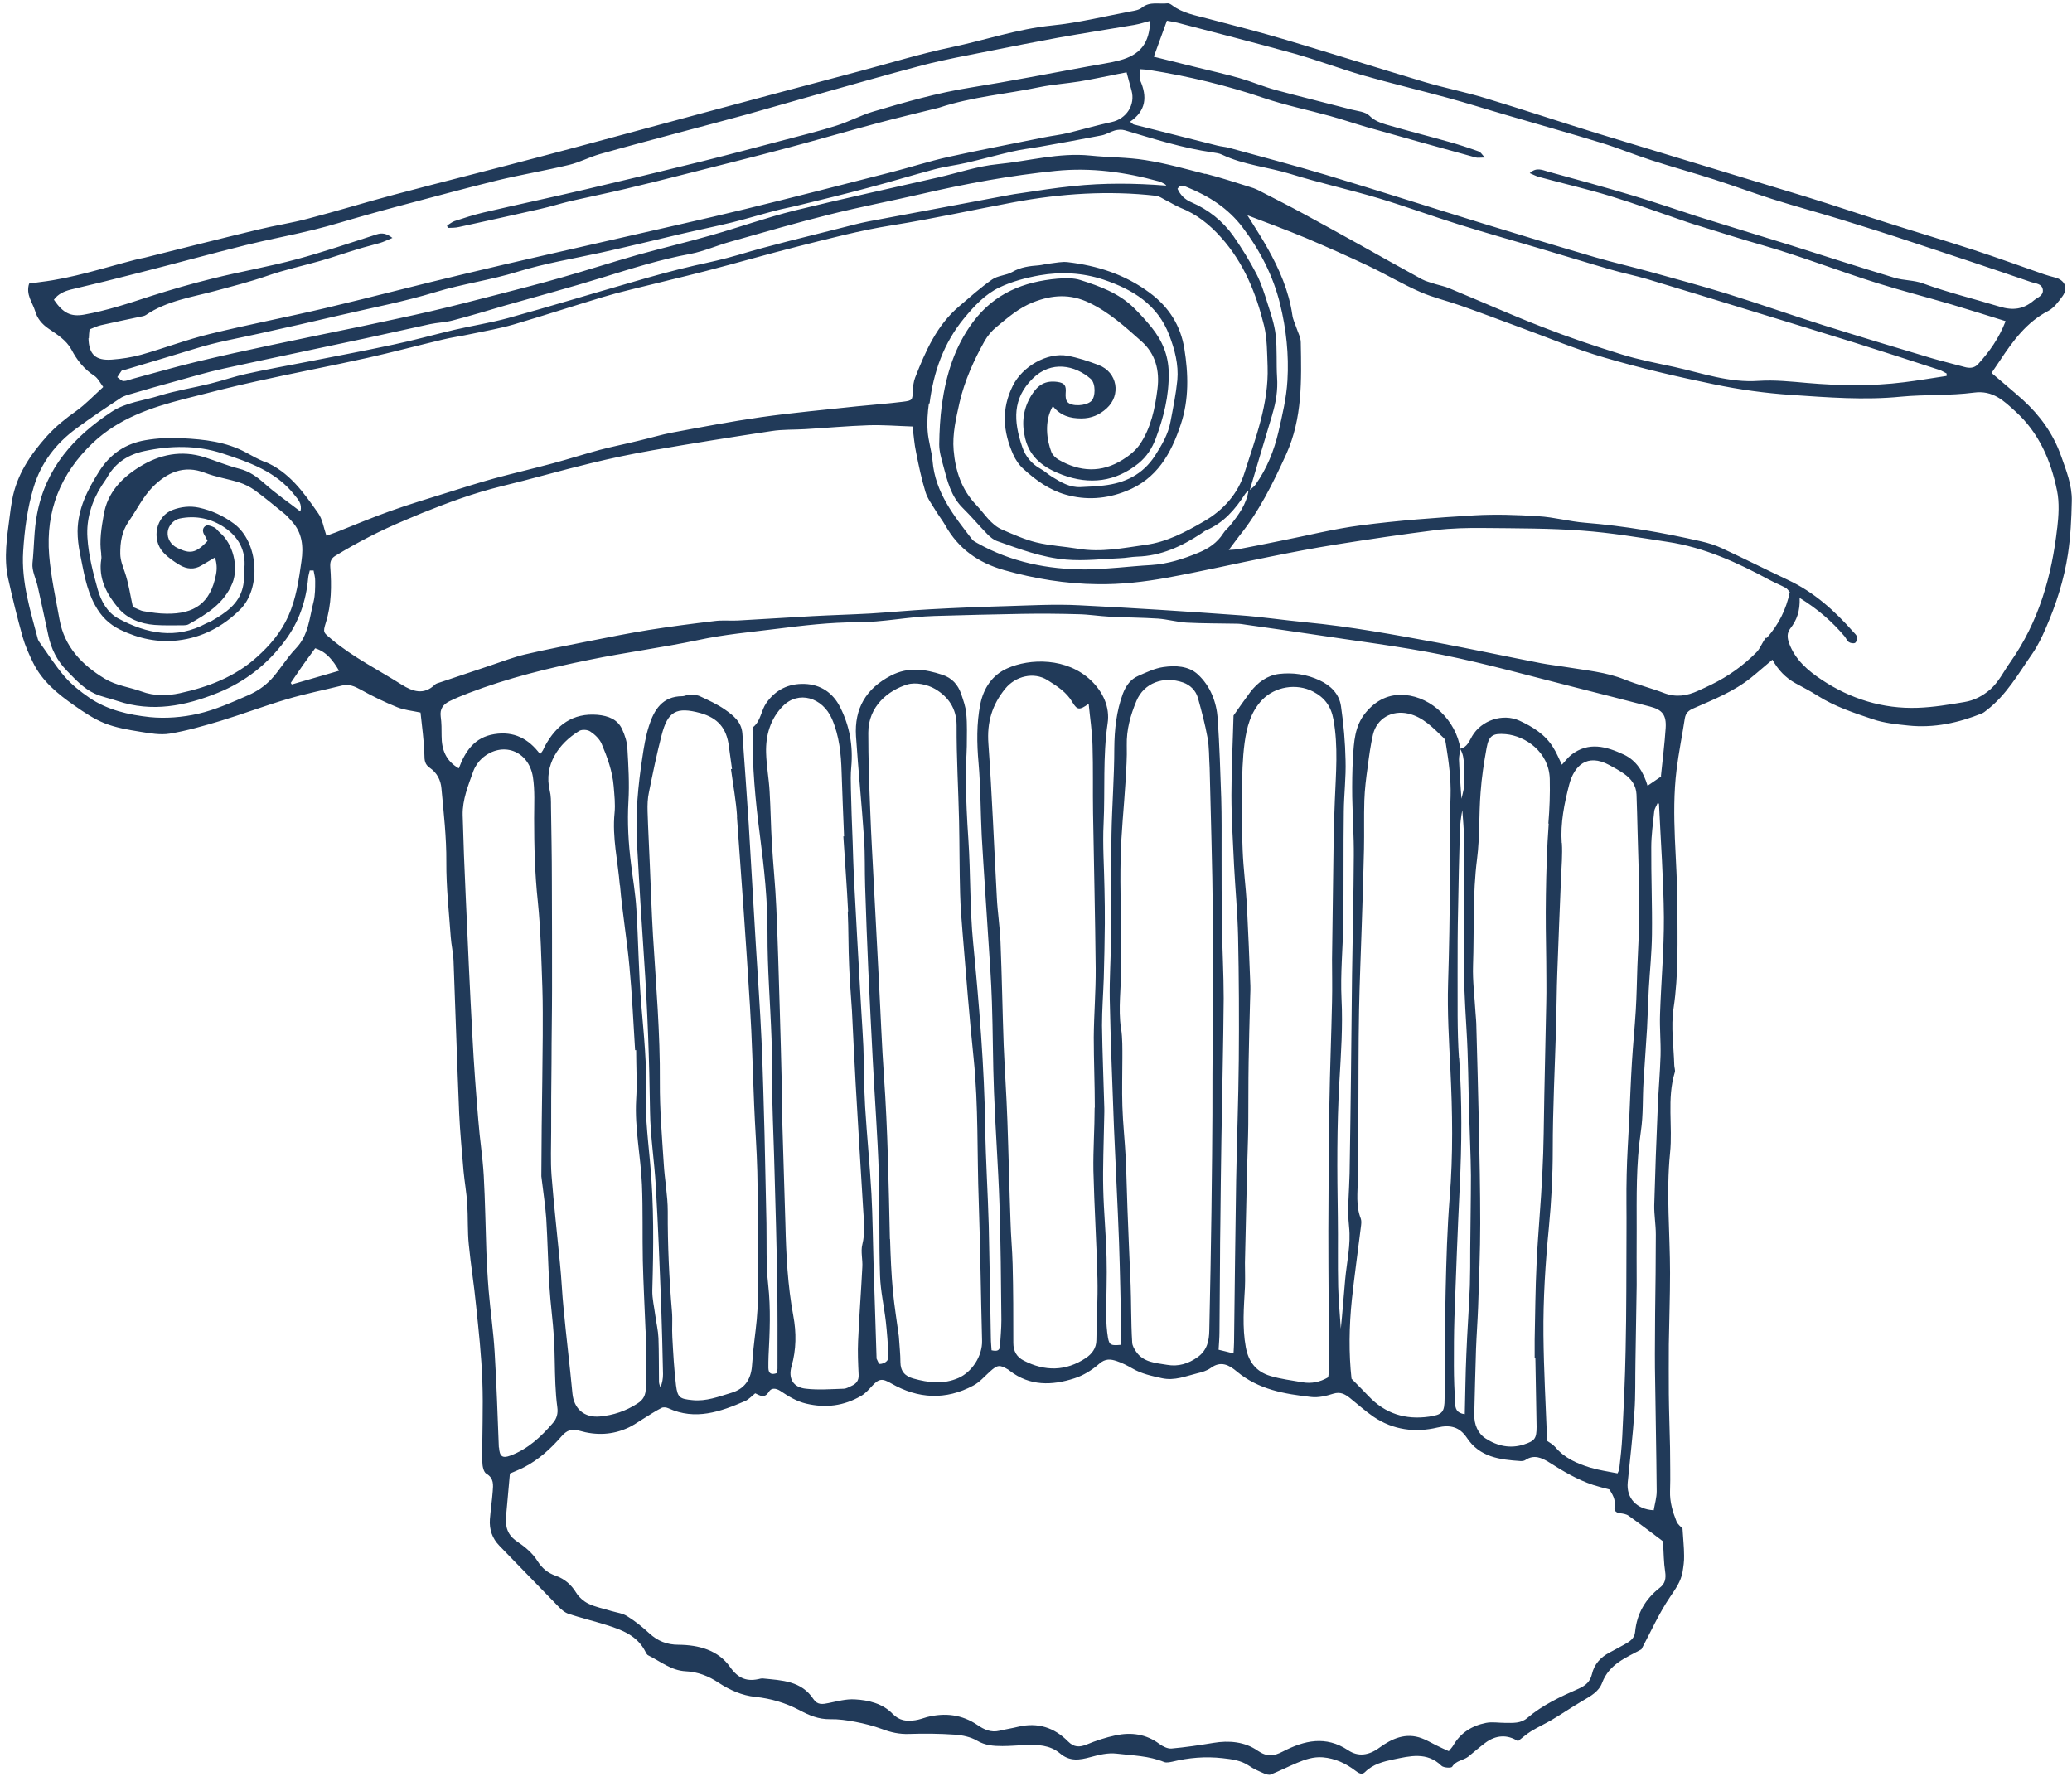 <svg width="118" height="102" viewBox="0 0 118 102" fill="none" xmlns="http://www.w3.org/2000/svg">
<path d="M117.379 25.97C116.929 24.7 116.179 23.66 115.199 22.77C114.619 22.25 114.019 21.76 113.419 21.24C113.589 20.98 113.749 20.76 113.899 20.53C114.639 19.41 115.419 18.34 116.659 17.7C116.979 17.53 117.229 17.18 117.459 16.87C117.799 16.4 117.589 15.94 117.019 15.8C116.819 15.75 116.619 15.69 116.429 15.63C115.079 15.16 113.739 14.67 112.389 14.23C110.769 13.7 109.139 13.22 107.509 12.7C105.949 12.21 104.399 11.68 102.839 11.2C98.879 9.99 94.909 8.8 90.949 7.59C88.839 6.94 86.749 6.24 84.629 5.6C83.489 5.25 82.309 5.02 81.159 4.68C78.519 3.89 75.889 3.06 73.239 2.27C71.759 1.83 70.269 1.45 68.779 1.06C68.069 0.87 67.339 0.75 66.739 0.29C66.669 0.24 66.569 0.18 66.489 0.19C66.009 0.25 65.489 0.07 65.039 0.43C64.869 0.57 64.619 0.61 64.389 0.65C62.899 0.93 61.419 1.3 59.909 1.45C57.939 1.65 56.089 2.29 54.179 2.69C52.419 3.06 50.699 3.59 48.969 4.05C45.919 4.86 42.869 5.67 39.829 6.49C36.919 7.27 34.009 8.07 31.089 8.84C28.199 9.61 25.289 10.33 22.399 11.1C20.779 11.53 19.169 12.03 17.549 12.45C16.619 12.7 15.659 12.84 14.719 13.07C12.549 13.59 10.389 14.14 8.219 14.68C8.039 14.72 7.859 14.75 7.679 14.8C5.899 15.26 4.149 15.84 2.309 16.06C2.089 16.09 1.869 16.12 1.659 16.15C1.459 16.78 1.849 17.22 1.999 17.71C2.119 18.14 2.389 18.46 2.769 18.72C3.249 19.05 3.769 19.36 4.069 19.91C4.379 20.5 4.779 21.02 5.369 21.4C5.579 21.54 5.709 21.81 5.879 22.04C5.339 22.53 4.879 23.02 4.349 23.4C3.739 23.83 3.179 24.28 2.679 24.83C1.729 25.89 0.949 27.04 0.689 28.48C0.629 28.8 0.589 29.11 0.549 29.43C0.399 30.59 0.209 31.76 0.459 32.93C0.709 34.05 0.979 35.17 1.289 36.27C1.429 36.77 1.649 37.26 1.879 37.73C2.399 38.8 3.299 39.53 4.249 40.19C4.789 40.57 5.359 40.95 5.959 41.19C6.589 41.44 7.289 41.56 7.969 41.67C8.529 41.76 9.129 41.87 9.669 41.78C10.639 41.62 11.599 41.34 12.539 41.06C13.819 40.67 15.059 40.2 16.339 39.82C17.379 39.51 18.439 39.3 19.489 39.04C19.869 38.95 20.189 39.08 20.529 39.27C21.209 39.65 21.909 39.99 22.629 40.28C23.029 40.44 23.479 40.48 23.949 40.58C24.029 41.38 24.149 42.17 24.169 42.97C24.169 43.31 24.199 43.54 24.479 43.73C24.889 44.01 25.099 44.43 25.139 44.89C25.269 46.29 25.429 47.69 25.419 49.09C25.409 50.52 25.569 51.93 25.669 53.35C25.699 53.8 25.809 54.26 25.829 54.71C25.939 57.6 26.029 60.5 26.149 63.39C26.199 64.49 26.309 65.6 26.399 66.7C26.459 67.32 26.569 67.93 26.609 68.55C26.659 69.33 26.619 70.12 26.699 70.89C26.809 72.03 26.999 73.17 27.109 74.32C27.259 75.76 27.419 77.2 27.469 78.65C27.529 80.18 27.449 81.72 27.469 83.26C27.469 83.49 27.539 83.84 27.699 83.93C28.139 84.19 28.089 84.57 28.059 84.95C28.019 85.48 27.939 86 27.899 86.53C27.859 87.1 28.029 87.61 28.439 88.03C29.559 89.18 30.679 90.34 31.799 91.49C31.969 91.67 32.179 91.85 32.409 91.92C33.109 92.15 33.819 92.32 34.519 92.54C35.419 92.82 36.299 93.15 36.759 94.07C36.799 94.15 36.849 94.25 36.929 94.28C37.619 94.62 38.229 95.14 39.049 95.18C39.729 95.21 40.349 95.45 40.919 95.83C41.559 96.25 42.249 96.56 43.019 96.64C43.899 96.73 44.739 96.98 45.519 97.39C46.079 97.69 46.619 97.92 47.269 97.91C47.749 97.9 48.239 97.97 48.709 98.06C49.229 98.16 49.739 98.29 50.229 98.47C50.729 98.66 51.219 98.77 51.769 98.75C52.639 98.72 53.519 98.73 54.389 98.79C54.809 98.82 55.279 98.92 55.639 99.13C56.109 99.41 56.589 99.44 57.089 99.44C57.519 99.44 57.959 99.4 58.389 99.38C59.089 99.35 59.799 99.38 60.359 99.85C60.919 100.33 61.479 100.24 62.099 100.07C62.579 99.94 63.099 99.81 63.589 99.87C64.499 99.98 65.429 99.99 66.299 100.35C66.429 100.4 66.609 100.36 66.759 100.33C67.709 100.1 68.649 100.02 69.629 100.13C70.159 100.19 70.669 100.25 71.129 100.56C71.389 100.74 71.689 100.87 71.989 101C72.109 101.05 72.269 101.1 72.369 101.06C72.869 100.86 73.359 100.61 73.859 100.4C74.329 100.2 74.799 100.04 75.329 100.08C76.039 100.14 76.649 100.43 77.199 100.85C77.389 101 77.569 101.09 77.739 100.92C78.189 100.47 78.789 100.32 79.359 100.2C80.289 100.01 81.259 99.75 82.089 100.56C82.209 100.68 82.649 100.7 82.699 100.62C82.919 100.26 83.329 100.26 83.609 100.05C83.929 99.79 84.239 99.52 84.569 99.27C85.189 98.8 85.839 98.77 86.449 99.16C86.699 98.97 86.929 98.76 87.189 98.6C87.579 98.36 87.999 98.17 88.389 97.94C88.979 97.59 89.549 97.2 90.149 96.85C90.599 96.59 91.059 96.33 91.239 95.84C91.649 94.75 92.629 94.4 93.479 93.93C94.019 92.92 94.479 91.88 95.109 90.95C95.419 90.49 95.719 90.08 95.819 89.54C95.869 89.23 95.919 88.91 95.909 88.6C95.909 88.1 95.849 87.6 95.819 87.05C95.729 86.95 95.549 86.82 95.479 86.65C95.259 86.1 95.089 85.54 95.109 84.92C95.139 84.09 95.109 83.26 95.109 82.43C95.089 81.42 95.049 80.41 95.039 79.4C95.029 78.46 95.039 77.52 95.039 76.57C95.059 75.21 95.109 73.85 95.109 72.5C95.109 70.22 94.879 67.95 95.109 65.67C95.269 64.14 94.919 62.58 95.379 61.07C95.419 60.95 95.349 60.8 95.349 60.66C95.319 59.58 95.149 58.48 95.309 57.42C95.599 55.49 95.529 53.56 95.529 51.64C95.529 49.04 95.159 46.45 95.479 43.85C95.599 42.87 95.799 41.9 95.949 40.92C95.999 40.61 96.159 40.46 96.449 40.34C97.589 39.84 98.749 39.38 99.729 38.59C100.139 38.26 100.529 37.91 100.939 37.57C101.269 38.16 101.689 38.6 102.249 38.91C102.669 39.14 103.109 39.36 103.509 39.62C104.489 40.24 105.579 40.6 106.659 40.96C107.299 41.18 108.009 41.25 108.689 41.32C110.139 41.47 111.529 41.17 112.869 40.63C112.969 40.59 113.059 40.51 113.149 40.44C114.269 39.58 114.949 38.36 115.739 37.23C116.049 36.78 116.289 36.28 116.509 35.77C117.099 34.42 117.549 33.01 117.769 31.55C117.919 30.55 117.969 29.54 117.989 28.53C118.009 27.63 117.669 26.79 117.369 25.94L117.379 25.97ZM66.459 1.18C66.679 1.22 66.859 1.25 67.039 1.29C69.259 1.87 71.489 2.44 73.699 3.05C75.009 3.42 76.279 3.9 77.579 4.28C79.189 4.74 80.829 5.13 82.439 5.57C83.549 5.87 84.639 6.22 85.749 6.54C87.579 7.08 89.419 7.59 91.239 8.15C92.179 8.44 93.099 8.82 94.029 9.12C95.229 9.51 96.449 9.84 97.649 10.23C98.739 10.58 99.819 10.98 100.909 11.33C102.199 11.74 103.509 12.09 104.809 12.49C106.199 12.92 107.579 13.35 108.949 13.81C111.199 14.55 113.449 15.3 115.689 16.07C115.929 16.15 116.289 16.15 116.339 16.5C116.379 16.84 116.049 16.93 115.839 17.1C115.249 17.61 114.649 17.7 113.869 17.46C112.419 17.02 110.939 16.66 109.509 16.14C108.999 15.95 108.419 15.98 107.889 15.82C105.929 15.23 103.979 14.6 102.019 13.98C100.719 13.58 99.419 13.18 98.129 12.78C97.649 12.63 97.159 12.48 96.679 12.33C95.449 11.93 94.229 11.51 92.999 11.14C91.389 10.66 89.769 10.21 88.149 9.77C87.849 9.69 87.499 9.5 87.119 9.86C87.339 9.95 87.489 10.04 87.659 10.08C89.009 10.45 90.379 10.76 91.719 11.17C93.189 11.62 94.629 12.15 96.089 12.65C96.349 12.74 96.609 12.82 96.879 12.9C98.039 13.26 99.199 13.63 100.359 13.96C102.589 14.6 104.749 15.45 106.959 16.14C108.339 16.57 109.749 16.93 111.139 17.34C112.149 17.64 113.159 17.96 114.219 18.29C113.849 19.25 113.299 20.03 112.649 20.74C112.439 20.97 112.159 20.98 111.879 20.9C111.259 20.73 110.629 20.58 110.009 20.4C107.959 19.79 105.909 19.17 103.869 18.53C102.029 17.95 100.199 17.3 98.359 16.73C96.909 16.28 95.439 15.89 93.969 15.48C92.929 15.19 91.869 14.95 90.839 14.65C88.719 14.03 86.609 13.39 84.489 12.74C81.499 11.82 78.519 10.86 75.519 9.96C73.689 9.41 71.839 8.93 69.999 8.42C69.779 8.36 69.549 8.35 69.319 8.29C67.739 7.89 66.159 7.49 64.569 7.09C64.509 7.07 64.459 7.01 64.359 6.93C65.269 6.31 65.349 5.51 64.929 4.57C64.859 4.41 64.929 4.18 64.929 3.94C65.149 3.96 65.309 3.96 65.469 3.99C67.679 4.34 69.849 4.86 71.969 5.58C73.209 6 74.499 6.26 75.759 6.61C76.449 6.8 77.119 7.03 77.809 7.23C79.889 7.82 81.969 8.4 84.049 8.97C84.169 9 84.299 8.97 84.559 8.97C84.399 8.8 84.329 8.67 84.229 8.63C83.669 8.43 83.099 8.24 82.519 8.08C81.319 7.74 80.119 7.44 78.929 7.09C78.599 6.99 78.269 6.87 77.989 6.59C77.759 6.36 77.319 6.33 76.969 6.24C75.519 5.86 74.069 5.51 72.629 5.12C71.939 4.93 71.289 4.65 70.599 4.45C69.779 4.22 68.949 4.03 68.129 3.83C67.349 3.64 66.569 3.44 65.709 3.23C65.969 2.51 66.209 1.85 66.459 1.17V1.18ZM5.759 31.56C5.769 31.65 5.789 31.75 5.769 31.84C5.589 32.94 6.079 33.84 6.729 34.62C7.239 35.23 7.999 35.53 8.809 35.59C9.359 35.63 9.909 35.61 10.459 35.61C10.549 35.61 10.649 35.6 10.729 35.56C11.759 34.98 12.759 34.38 13.239 33.2C13.599 32.29 13.279 30.96 12.509 30.32C12.399 30.23 12.329 30.1 12.209 30.04C12.059 29.97 11.839 29.88 11.729 29.94C11.529 30.04 11.509 30.27 11.649 30.48C11.709 30.57 11.759 30.68 11.819 30.81C11.159 31.5 10.839 31.57 10.089 31.2C9.739 31.03 9.519 30.68 9.549 30.31C9.569 29.98 9.859 29.61 10.229 29.53C11.149 29.34 12.039 29.53 12.799 30.05C13.579 30.58 14.009 31.35 13.919 32.35C13.889 32.71 13.919 33.09 13.829 33.44C13.609 34.4 12.849 34.9 12.059 35.36C11.959 35.42 11.849 35.45 11.749 35.5C10.029 36.43 8.359 36.09 6.749 35.23C6.109 34.89 5.759 34.24 5.569 33.58C5.299 32.61 5.039 31.61 4.979 30.61C4.909 29.57 5.219 28.56 5.789 27.66C5.899 27.49 6.029 27.32 6.129 27.14C6.599 26.33 7.329 25.88 8.219 25.69C9.709 25.37 11.219 25.35 12.659 25.82C14.179 26.32 15.729 26.85 16.779 28.2C16.979 28.45 17.219 28.69 17.109 29.13C16.409 28.59 15.709 28.11 15.069 27.54C14.629 27.15 14.189 26.83 13.609 26.69C12.939 26.52 12.309 26.25 11.649 26.04C10.329 25.62 9.089 25.88 7.959 26.58C6.939 27.21 6.119 28.05 5.909 29.31C5.779 30.05 5.649 30.8 5.769 31.56H5.759ZM15.059 26.3C14.699 26.15 14.349 25.96 14.009 25.77C12.879 25.16 11.639 25.02 10.399 24.96C9.689 24.92 8.969 24.95 8.279 25.07C7.169 25.26 6.299 25.83 5.669 26.81C4.989 27.88 4.429 28.97 4.419 30.26C4.419 30.67 4.469 31.08 4.549 31.49C4.759 32.5 4.899 33.53 5.409 34.46C5.749 35.09 6.199 35.55 6.859 35.87C7.909 36.37 8.999 36.61 10.139 36.47C11.519 36.31 12.699 35.68 13.669 34.72C14.889 33.52 14.739 30.87 13.319 29.82C12.709 29.37 12.059 29.07 11.329 28.91C10.819 28.8 10.309 28.86 9.829 29.04C8.889 29.39 8.599 30.71 9.309 31.47C9.569 31.75 9.899 31.98 10.239 32.18C10.629 32.41 11.059 32.46 11.479 32.2C11.709 32.06 11.949 31.92 12.239 31.75C12.349 32.07 12.369 32.39 12.299 32.73C11.979 34.36 11.069 34.97 9.489 34.95C9.059 34.95 8.619 34.88 8.189 34.81C7.989 34.78 7.809 34.66 7.569 34.57C7.419 33.91 7.329 33.23 7.109 32.59C6.989 32.24 6.859 31.92 6.849 31.55C6.839 30.89 6.939 30.27 7.319 29.71C7.779 29.05 8.139 28.3 8.689 27.74C9.489 26.93 10.459 26.45 11.679 26.93C12.299 27.17 12.969 27.27 13.609 27.47C13.929 27.57 14.239 27.73 14.509 27.92C15.099 28.35 15.669 28.83 16.239 29.29C16.379 29.41 16.489 29.55 16.619 29.69C17.219 30.34 17.289 31.13 17.169 31.95C17.019 33.02 16.869 34.08 16.419 35.09C15.999 36.02 15.369 36.76 14.629 37.42C13.379 38.55 11.849 39.13 10.239 39.48C9.539 39.63 8.779 39.65 8.059 39.38C7.369 39.13 6.629 39.05 5.979 38.66C4.669 37.87 3.669 36.84 3.389 35.28C3.169 34.06 2.899 32.84 2.799 31.61C2.599 29.11 3.429 26.99 5.279 25.23C6.769 23.82 8.599 23.21 10.499 22.72C11.859 22.37 13.219 22.02 14.589 21.72C16.699 21.25 18.819 20.85 20.929 20.38C22.359 20.06 23.779 19.68 25.209 19.34C25.739 19.21 26.289 19.14 26.829 19.02C27.639 18.85 28.459 18.71 29.249 18.48C30.949 17.98 32.639 17.43 34.329 16.92C34.859 16.76 35.389 16.62 35.929 16.49C37.359 16.13 38.789 15.8 40.219 15.43C41.959 14.98 43.679 14.48 45.419 14.04C47.209 13.59 48.979 13.12 50.809 12.83C53.129 12.46 55.419 11.95 57.729 11.52C60.419 11.02 63.119 10.84 65.839 11.15C66.019 11.17 66.189 11.3 66.369 11.39C66.659 11.53 66.929 11.71 67.219 11.83C68.139 12.19 68.879 12.78 69.539 13.52C70.839 14.97 71.539 16.71 71.989 18.55C72.169 19.3 72.159 20.1 72.189 20.88C72.259 23 71.499 24.95 70.879 26.91C70.509 28.1 69.699 29.04 68.549 29.7C67.499 30.31 66.439 30.87 65.239 31.03C63.969 31.21 62.699 31.47 61.399 31.25C60.609 31.12 59.799 31.08 59.019 30.89C58.359 30.73 57.719 30.44 57.089 30.17C56.429 29.89 56.069 29.25 55.599 28.76C54.759 27.89 54.409 26.81 54.309 25.64C54.229 24.72 54.449 23.81 54.649 22.91C54.939 21.67 55.459 20.52 56.079 19.41C56.249 19.12 56.479 18.84 56.739 18.63C57.389 18.09 58.029 17.53 58.849 17.21C59.929 16.79 60.939 16.72 62.029 17.24C63.179 17.79 64.089 18.62 65.009 19.44C65.809 20.15 66.049 21.11 65.919 22.14C65.779 23.26 65.549 24.38 64.899 25.33C64.659 25.67 64.299 25.96 63.939 26.18C62.729 26.94 61.499 26.88 60.289 26.18C60.119 26.08 59.949 25.92 59.879 25.75C59.629 25.1 59.439 24.02 59.959 23.13C60.399 23.68 60.949 23.83 61.579 23.83C62.149 23.83 62.609 23.63 63.019 23.26C63.859 22.5 63.639 21.2 62.569 20.79C61.989 20.57 61.389 20.37 60.789 20.26C59.639 20.06 58.229 20.86 57.679 21.97C57.009 23.31 57.129 24.59 57.699 25.88C57.839 26.19 58.039 26.49 58.289 26.71C58.989 27.35 59.769 27.91 60.689 28.17C61.849 28.5 62.999 28.42 64.129 27.97C65.889 27.28 66.699 25.83 67.249 24.16C67.719 22.75 67.679 21.29 67.449 19.86C67.239 18.55 66.579 17.49 65.469 16.67C64.069 15.63 62.499 15.13 60.809 14.93C60.479 14.89 60.129 14.97 59.779 15.01C59.569 15.03 59.369 15.09 59.169 15.11C58.639 15.15 58.129 15.21 57.649 15.49C57.299 15.69 56.819 15.69 56.499 15.92C55.839 16.38 55.239 16.92 54.629 17.44C53.349 18.52 52.709 20 52.119 21.5C52.029 21.73 51.999 21.99 51.989 22.24C51.959 22.78 51.979 22.81 51.419 22.88C50.549 22.99 49.679 23.05 48.809 23.14C46.979 23.34 45.149 23.5 43.329 23.76C41.649 24 39.979 24.32 38.309 24.63C37.659 24.75 37.019 24.95 36.369 25.1C35.639 25.28 34.889 25.43 34.159 25.62C33.269 25.86 32.399 26.14 31.509 26.38C30.399 26.68 29.279 26.94 28.169 27.24C27.259 27.49 26.359 27.78 25.459 28.06C24.379 28.4 23.299 28.72 22.239 29.1C21.199 29.47 20.179 29.9 19.149 30.31C18.959 30.38 18.769 30.45 18.589 30.51C18.429 30.05 18.369 29.58 18.129 29.24C17.299 28.06 16.469 26.86 15.049 26.28L15.059 26.3ZM52.939 22.97C53.169 21.18 53.739 19.54 54.909 18.12C55.489 17.42 56.109 16.75 56.919 16.37C57.629 16.03 58.429 15.82 59.209 15.68C60.419 15.47 61.639 15.53 62.829 15.92C64.499 16.48 65.929 17.34 66.589 19.09C66.899 19.9 67.129 20.76 67.049 21.65C66.969 22.45 66.809 23.23 66.659 24.02C66.529 24.73 66.169 25.34 65.779 25.95C65.079 27.03 64.069 27.51 62.849 27.65C62.419 27.7 61.979 27.72 61.539 27.74C60.929 27.77 60.429 27.47 59.939 27.17C59.699 27.03 59.499 26.83 59.259 26.7C58.749 26.42 58.399 25.99 58.219 25.46C57.709 23.96 57.659 22.7 58.809 21.56C59.869 20.51 61.229 20.8 62.119 21.58C62.409 21.84 62.399 22.62 62.139 22.85C61.839 23.12 61.029 23.17 60.789 22.89C60.689 22.78 60.679 22.57 60.689 22.4C60.729 21.96 60.639 21.81 60.219 21.75C59.539 21.66 59.119 21.9 58.739 22.51C58.269 23.28 58.169 24.07 58.379 24.95C58.659 26.11 59.509 26.67 60.499 27.04C62.049 27.62 63.529 27.45 64.849 26.38C65.309 26 65.609 25.53 65.819 24.98C66.269 23.77 66.579 22.55 66.559 21.23C66.539 20.21 66.189 19.4 65.579 18.64C65.259 18.25 64.919 17.87 64.559 17.52C63.709 16.69 62.629 16.3 61.529 15.95C61.129 15.82 60.659 15.84 60.229 15.87C58.299 16.04 56.639 16.7 55.419 18.33C54.359 19.75 53.879 21.35 53.639 23.05C53.539 23.8 53.499 24.56 53.489 25.31C53.489 25.71 53.609 26.12 53.719 26.52C53.949 27.38 54.149 28.26 54.829 28.93C55.319 29.41 55.759 29.94 56.239 30.43C56.399 30.59 56.589 30.75 56.799 30.82C58.079 31.27 59.319 31.75 60.719 31.87C61.769 31.96 62.769 31.83 63.799 31.79C64.119 31.78 64.439 31.71 64.759 31.7C66.119 31.66 67.289 31.12 68.399 30.39C68.499 30.33 68.579 30.25 68.689 30.2C69.689 29.78 70.349 29 70.919 28.12C70.959 28.05 71.039 28.01 71.099 27.96C70.979 28.72 70.539 29.32 70.069 29.91C69.939 30.07 69.769 30.2 69.659 30.38C69.319 30.91 68.829 31.24 68.269 31.47C67.399 31.83 66.509 32.12 65.549 32.18C64.309 32.25 63.069 32.42 61.829 32.43C59.659 32.43 57.579 32.01 55.659 30.93C55.559 30.87 55.449 30.82 55.379 30.74C54.339 29.39 53.259 28.06 53.109 26.25C53.059 25.68 52.869 25.12 52.829 24.55C52.789 24.03 52.829 23.5 52.899 22.98L52.939 22.97ZM72.459 23.59C72.669 22.9 72.779 22.21 72.729 21.49C72.679 20.69 72.739 19.88 72.649 19.08C72.579 18.47 72.379 17.88 72.189 17.29C72.009 16.72 71.829 16.14 71.559 15.61C71.169 14.86 70.719 14.13 70.239 13.44C69.629 12.58 68.819 11.94 67.849 11.52C67.469 11.36 67.219 11.1 67.059 10.75C67.239 10.46 67.449 10.6 67.629 10.67C68.859 11.17 69.949 11.87 70.759 12.94C71.759 14.26 72.509 15.72 72.899 17.31C73.249 18.73 73.409 20.19 73.319 21.68C73.259 22.68 73.029 23.63 72.809 24.59C72.559 25.66 72.149 26.69 71.499 27.6C71.419 27.72 71.289 27.8 71.179 27.9C71.609 26.46 72.029 25.01 72.469 23.57L72.459 23.59ZM68.649 9.91C67.519 9.62 66.389 9.3 65.239 9.12C64.199 8.95 63.139 8.97 62.089 8.86C60.299 8.68 58.569 9.18 56.819 9.35C55.679 9.46 54.579 9.84 53.449 10.1C50.709 10.73 47.969 11.32 45.249 11.99C43.649 12.39 42.089 12.95 40.499 13.4C39.109 13.8 37.699 14.13 36.299 14.52C34.859 14.93 33.439 15.39 31.999 15.8C30.809 16.14 29.599 16.45 28.399 16.76C27.109 17.09 25.819 17.43 24.519 17.73C23.219 18.03 21.909 18.3 20.609 18.58C18.879 18.94 17.139 19.29 15.409 19.66C13.989 19.96 12.579 20.27 11.169 20.61C9.959 20.9 8.769 21.25 7.569 21.57C7.389 21.62 7.209 21.7 7.039 21.7C6.919 21.7 6.799 21.56 6.679 21.48C6.759 21.36 6.829 21.24 6.919 21.12C6.939 21.09 6.999 21.09 7.049 21.08C8.409 20.67 9.779 20.27 11.139 19.85C12.319 19.48 13.539 19.27 14.749 19C16.279 18.66 17.809 18.32 19.329 17.96C21.169 17.53 23.019 17.18 24.819 16.63C26.369 16.16 27.959 15.95 29.499 15.47C31.059 14.99 32.669 14.73 34.259 14.38C35.759 14.05 37.259 13.68 38.759 13.33C39.739 13.1 40.739 12.9 41.719 12.66C42.519 12.46 43.309 12.22 44.109 12.01C44.549 11.89 45.009 11.81 45.449 11.7C46.789 11.37 48.129 11.05 49.459 10.69C50.719 10.36 51.969 9.97 53.229 9.64C53.829 9.48 54.449 9.41 55.049 9.27C55.919 9.07 56.779 8.83 57.649 8.63C58.159 8.51 58.689 8.45 59.209 8.36C60.389 8.15 61.569 7.94 62.739 7.71C62.999 7.66 63.239 7.5 63.489 7.43C63.669 7.38 63.889 7.37 64.059 7.42C65.709 7.91 67.359 8.44 69.069 8.68C69.249 8.71 69.439 8.73 69.599 8.81C70.839 9.4 72.209 9.51 73.509 9.91C75.149 10.42 76.829 10.79 78.479 11.28C80.019 11.74 81.529 12.3 83.069 12.78C84.689 13.29 86.329 13.74 87.959 14.23C89.219 14.6 90.469 14.99 91.719 15.35C92.399 15.55 93.109 15.69 93.789 15.89C95.699 16.46 97.609 17.05 99.529 17.64C101.579 18.27 103.629 18.89 105.669 19.53C107.269 20.03 108.859 20.55 110.459 21.07C110.599 21.12 110.719 21.2 110.859 21.27C110.859 21.32 110.859 21.36 110.859 21.41C110.049 21.53 109.249 21.67 108.429 21.77C106.599 22 104.759 21.97 102.919 21.81C101.999 21.73 101.079 21.63 100.159 21.69C98.479 21.81 96.939 21.25 95.359 20.9C94.349 20.68 93.329 20.49 92.339 20.18C90.819 19.71 89.309 19.2 87.829 18.62C86.049 17.93 84.309 17.15 82.539 16.42C82.289 16.31 82.009 16.26 81.749 16.18C81.489 16.09 81.209 16.03 80.969 15.9C79.799 15.26 78.639 14.61 77.479 13.96C76.399 13.36 75.319 12.76 74.229 12.17C73.439 11.74 72.649 11.34 71.849 10.93C71.649 10.82 71.439 10.72 71.219 10.66C70.359 10.39 69.509 10.11 68.639 9.89L68.649 9.91ZM5.059 19.27C5.059 19.11 5.079 18.95 5.099 18.76C5.329 18.67 5.529 18.57 5.749 18.52C6.489 18.35 7.229 18.2 7.979 18.04C8.089 18.02 8.219 18 8.309 17.94C9.499 17.13 10.909 16.93 12.249 16.57C13.249 16.3 14.239 16.05 15.219 15.71C16.219 15.36 17.259 15.14 18.269 14.85C18.999 14.64 19.709 14.39 20.439 14.17C20.829 14.05 21.229 13.96 21.629 13.84C21.839 13.78 22.039 13.68 22.349 13.55C22.009 13.29 21.759 13.25 21.449 13.35C19.939 13.83 18.439 14.35 16.909 14.76C15.319 15.19 13.679 15.47 12.079 15.87C10.899 16.16 9.729 16.5 8.569 16.87C7.319 17.28 6.079 17.69 4.779 17.92C4.029 18.05 3.589 17.83 3.069 17.07C3.309 16.74 3.649 16.59 4.039 16.49C5.319 16.19 6.589 15.88 7.859 15.55C9.909 15.03 11.939 14.47 13.989 13.96C15.279 13.64 16.599 13.4 17.889 13.08C18.869 12.84 19.839 12.53 20.809 12.26C21.449 12.08 22.089 11.9 22.739 11.73C24.589 11.24 26.429 10.74 28.289 10.28C29.649 9.95 31.039 9.72 32.409 9.39C32.999 9.25 33.559 8.95 34.149 8.78C35.629 8.36 37.109 7.97 38.599 7.57C39.909 7.22 41.209 6.88 42.519 6.52C43.669 6.2 44.819 5.86 45.969 5.54C48.159 4.93 50.349 4.29 52.559 3.71C53.799 3.39 55.059 3.16 56.319 2.91C57.619 2.65 58.929 2.39 60.239 2.15C61.689 1.89 63.139 1.67 64.589 1.42C64.879 1.37 65.159 1.28 65.499 1.19C65.469 2.45 64.939 3.13 63.749 3.44C63.169 3.59 62.579 3.67 61.989 3.78C59.749 4.19 57.509 4.63 55.259 4.99C53.369 5.29 51.539 5.82 49.709 6.36C49.009 6.57 48.349 6.93 47.649 7.15C46.709 7.45 45.749 7.69 44.789 7.94C43.189 8.36 41.589 8.79 39.979 9.19C37.719 9.75 35.459 10.29 33.199 10.82C31.319 11.26 29.429 11.66 27.549 12.1C26.989 12.23 26.439 12.41 25.889 12.59C25.739 12.64 25.609 12.76 25.459 12.84C25.469 12.89 25.489 12.93 25.499 12.98C25.709 12.97 25.929 12.98 26.129 12.93C27.679 12.59 29.229 12.25 30.769 11.9C31.349 11.77 31.919 11.59 32.499 11.45C33.549 11.21 34.599 11 35.649 10.75C36.879 10.46 38.099 10.15 39.319 9.84C41.169 9.37 43.019 8.91 44.859 8.42C46.579 7.96 48.299 7.46 50.019 7C51.109 6.71 52.199 6.45 53.289 6.18C53.359 6.16 53.429 6.15 53.489 6.13C55.349 5.51 57.309 5.36 59.219 4.96C59.959 4.81 60.719 4.76 61.469 4.64C62.199 4.52 62.919 4.36 63.639 4.22C63.809 4.19 63.989 4.15 64.159 4.12C64.259 4.49 64.349 4.82 64.439 5.15C64.669 5.97 64.149 6.77 63.309 6.95C62.479 7.13 61.659 7.37 60.839 7.57C60.389 7.68 59.929 7.73 59.479 7.82C57.649 8.19 55.819 8.54 53.999 8.94C52.879 9.19 51.779 9.55 50.669 9.83C47.919 10.53 45.179 11.24 42.429 11.91C40.009 12.5 37.589 13.03 35.159 13.59C32.289 14.25 29.409 14.89 26.539 15.58C23.869 16.21 21.219 16.91 18.559 17.54C16.359 18.06 14.149 18.48 11.949 19.02C10.629 19.34 9.359 19.83 8.049 20.2C7.509 20.35 6.929 20.44 6.369 20.48C5.439 20.55 5.059 20.18 5.039 19.25L5.059 19.27ZM15.399 38.73C15.059 39.09 14.619 39.38 14.169 39.58C13.229 39.99 12.279 40.42 11.279 40.65C10.399 40.85 9.439 40.93 8.539 40.84C7.329 40.71 6.119 40.44 5.079 39.73C4.569 39.38 4.079 38.99 3.679 38.53C3.159 37.93 2.729 37.24 2.259 36.59C2.219 36.53 2.179 36.47 2.159 36.41C1.729 34.77 1.209 33.15 1.319 31.4C1.399 30.15 1.559 28.93 1.919 27.74C2.339 26.35 3.189 25.25 4.349 24.4C5.159 23.8 5.999 23.24 6.849 22.68C7.049 22.54 7.309 22.48 7.549 22.41C8.319 22.18 9.099 21.96 9.869 21.75C10.819 21.49 11.769 21.2 12.739 20.99C15.439 20.4 18.139 19.84 20.849 19.26C22.069 19 23.279 18.72 24.489 18.46C24.919 18.37 25.359 18.36 25.779 18.25C26.779 17.99 27.769 17.69 28.759 17.4C30.619 16.87 32.489 16.37 34.329 15.8C35.979 15.29 37.619 14.77 39.319 14.46C40.099 14.31 40.849 13.97 41.619 13.76C43.499 13.23 45.379 12.68 47.269 12.21C48.989 11.78 50.729 11.45 52.459 11.05C54.999 10.46 57.549 9.99 60.139 9.73C62.139 9.53 64.079 9.8 65.999 10.33C66.089 10.35 66.169 10.4 66.249 10.44C66.309 10.47 66.379 10.5 66.419 10.57C64.629 10.43 62.859 10.41 61.089 10.6C60.079 10.7 59.079 10.86 58.079 11.01C57.689 11.06 57.309 11.14 56.919 11.21C54.429 11.68 51.939 12.14 49.459 12.61C48.939 12.71 48.429 12.85 47.909 12.98C45.949 13.48 43.969 13.94 42.039 14.52C41.219 14.76 40.399 14.94 39.569 15.12C38.359 15.4 37.159 15.73 35.969 16.08C33.629 16.75 31.299 17.46 28.949 18.11C27.929 18.39 26.879 18.55 25.849 18.79C24.709 19.06 23.579 19.38 22.429 19.62C20.759 19.98 19.089 20.29 17.419 20.62C16.289 20.84 15.159 21.04 14.039 21.29C13.339 21.44 12.669 21.68 11.969 21.85C11.009 22.09 10.029 22.24 9.089 22.53C8.179 22.82 7.199 22.9 6.359 23.45C4.209 24.87 2.609 26.64 2.109 29.28C1.929 30.21 1.949 31.15 1.849 32.08C1.809 32.51 2.049 32.96 2.149 33.41C2.349 34.33 2.559 35.25 2.749 36.17C2.909 36.95 3.249 37.63 3.819 38.21C4.299 38.7 4.759 39.21 5.389 39.5C5.799 39.69 6.259 39.77 6.689 39.92C8.659 40.58 10.539 40.21 12.399 39.46C13.959 38.83 15.219 37.84 16.219 36.5C17.019 35.44 17.429 34.24 17.549 32.93C17.559 32.78 17.609 32.64 17.639 32.49H17.859C17.889 32.69 17.959 32.9 17.949 33.1C17.949 33.49 17.949 33.89 17.859 34.26C17.619 35.18 17.579 36.17 16.849 36.93C16.309 37.49 15.919 38.19 15.389 38.75L15.399 38.73ZM16.629 38.99C16.629 38.99 16.579 38.93 16.559 38.89C16.779 38.56 17.009 38.23 17.229 37.91C17.449 37.59 17.689 37.28 17.949 36.92C18.589 37.12 18.959 37.6 19.309 38.2C18.359 38.48 17.489 38.73 16.619 38.98L16.629 38.99ZM28.409 82.44C28.339 80.63 28.279 78.81 28.169 77C28.099 75.83 27.929 74.67 27.829 73.5C27.769 72.77 27.729 72.03 27.699 71.29C27.649 69.84 27.629 68.4 27.549 66.95C27.489 65.9 27.319 64.85 27.239 63.79C27.109 62.23 26.989 60.67 26.909 59.11C26.759 56.4 26.639 53.68 26.519 50.97C26.449 49.45 26.389 47.94 26.349 46.42C26.329 45.54 26.669 44.72 26.959 43.91C27.059 43.64 27.249 43.37 27.459 43.18C28.599 42.19 30.109 42.74 30.349 44.25C30.469 45.02 30.419 45.81 30.419 46.59C30.419 48.18 30.459 49.76 30.629 51.34C30.799 52.99 30.829 54.65 30.889 56.3C30.919 57.2 30.909 58.09 30.909 58.99C30.899 60.72 30.869 62.44 30.849 64.17C30.839 65.18 30.839 66.19 30.829 66.99C30.939 67.93 31.059 68.66 31.109 69.4C31.189 70.69 31.209 71.97 31.289 73.26C31.349 74.25 31.489 75.23 31.549 76.21C31.599 77.08 31.589 77.96 31.629 78.83C31.649 79.27 31.679 79.71 31.739 80.14C31.789 80.49 31.709 80.79 31.489 81.04C30.809 81.83 30.059 82.53 29.059 82.9C28.609 83.07 28.449 82.94 28.419 82.43L28.409 82.44ZM35.309 50.42C35.439 51.97 35.709 53.52 35.849 55.07C35.999 56.65 36.069 58.23 36.169 59.81C36.189 59.81 36.209 59.81 36.229 59.81C36.229 60.75 36.289 61.7 36.229 62.64C36.139 64.26 36.489 65.85 36.559 67.46C36.619 68.91 36.579 70.36 36.609 71.81C36.639 73.09 36.709 74.38 36.759 75.66C36.769 76 36.809 76.35 36.799 76.69C36.799 77.47 36.759 78.25 36.779 79.03C36.779 79.44 36.649 79.72 36.289 79.94C35.639 80.36 34.929 80.6 34.159 80.67C33.269 80.75 32.679 80.23 32.599 79.35C32.449 77.75 32.249 76.15 32.099 74.55C32.009 73.68 31.979 72.81 31.889 71.94C31.729 70.27 31.539 68.6 31.409 66.93C31.349 66.11 31.389 65.28 31.389 64.45C31.389 63.14 31.389 61.83 31.409 60.53C31.409 59.13 31.439 57.73 31.439 56.33C31.439 54.26 31.439 52.19 31.429 50.13C31.429 48.73 31.399 47.32 31.379 45.92C31.379 45.62 31.379 45.31 31.309 45.03C30.949 43.56 31.829 42.33 32.979 41.63C33.139 41.53 33.459 41.55 33.619 41.66C33.879 41.83 34.139 42.08 34.259 42.35C34.589 43.13 34.879 43.93 34.949 44.78C34.989 45.28 35.049 45.8 34.999 46.3C34.859 47.69 35.189 49.05 35.299 50.42H35.309ZM94.529 90.42C93.709 91.06 93.219 91.89 93.119 92.94C93.089 93.31 92.809 93.49 92.519 93.65C92.239 93.8 91.959 93.96 91.669 94.11C91.149 94.38 90.789 94.78 90.659 95.35C90.559 95.77 90.309 95.99 89.909 96.17C88.879 96.62 87.849 97.1 86.979 97.84C86.609 98.16 86.169 98.12 85.729 98.12C85.359 98.12 84.979 98.05 84.629 98.12C83.829 98.28 83.179 98.68 82.759 99.41C82.699 99.51 82.619 99.59 82.509 99.73C82.259 99.62 82.019 99.51 81.779 99.39C81.509 99.26 81.259 99.1 80.979 99C80.059 98.65 79.259 99.02 78.559 99.53C77.949 99.98 77.349 100.06 76.779 99.68C75.499 98.83 74.279 99.12 73.059 99.75C72.539 100.02 72.159 100.07 71.619 99.7C70.889 99.19 69.989 99.11 69.099 99.26C68.309 99.39 67.509 99.51 66.719 99.58C66.499 99.6 66.219 99.46 66.029 99.32C65.269 98.75 64.419 98.64 63.529 98.83C62.969 98.95 62.419 99.13 61.889 99.35C61.469 99.52 61.159 99.51 60.829 99.18C60.039 98.38 59.099 98.08 57.989 98.34C57.629 98.43 57.269 98.48 56.909 98.57C56.439 98.68 56.039 98.5 55.679 98.25C54.789 97.64 53.819 97.53 52.789 97.79C52.569 97.85 52.349 97.94 52.119 97.97C51.639 98.04 51.229 98.01 50.819 97.59C50.269 97.02 49.459 96.82 48.679 96.78C48.189 96.75 47.679 96.89 47.189 96.99C46.849 97.06 46.559 97.11 46.329 96.77C45.639 95.72 44.529 95.7 43.449 95.59C43.399 95.59 43.359 95.59 43.309 95.6C42.569 95.79 42.059 95.62 41.579 94.94C40.899 93.97 39.789 93.68 38.649 93.67C37.979 93.67 37.459 93.46 36.979 93.02C36.589 92.66 36.179 92.33 35.729 92.05C35.469 91.88 35.129 91.84 34.819 91.75C34.379 91.61 33.919 91.53 33.509 91.33C33.239 91.2 32.969 90.96 32.809 90.7C32.529 90.24 32.149 89.92 31.669 89.75C31.189 89.58 30.869 89.32 30.589 88.87C30.319 88.44 29.879 88.08 29.449 87.79C28.909 87.43 28.769 86.96 28.819 86.37C28.889 85.6 28.959 84.82 29.039 83.92C29.259 83.82 29.559 83.71 29.849 83.56C30.679 83.13 31.359 82.51 31.969 81.81C32.269 81.46 32.549 81.35 32.989 81.48C33.949 81.76 34.899 81.73 35.819 81.29C36.089 81.16 36.329 80.99 36.589 80.83C36.949 80.61 37.299 80.37 37.679 80.18C37.779 80.13 37.949 80.15 38.059 80.2C39.599 80.91 41.029 80.4 42.439 79.79C42.639 79.7 42.799 79.52 43.009 79.35C43.269 79.47 43.539 79.67 43.789 79.26C43.929 79.03 44.189 79.05 44.449 79.22C44.899 79.52 45.359 79.81 45.919 79.94C47.029 80.2 48.059 80.07 49.039 79.5C49.269 79.37 49.459 79.16 49.639 78.96C50.059 78.5 50.239 78.49 50.759 78.79C52.289 79.67 53.859 79.75 55.429 78.91C55.789 78.72 56.069 78.39 56.379 78.11C56.799 77.73 56.929 77.71 57.399 77.99C57.439 78.01 57.479 78.04 57.509 78.07C58.649 78.95 59.919 78.91 61.179 78.5C61.689 78.34 62.189 78.03 62.599 77.67C62.949 77.36 63.259 77.4 63.609 77.52C63.909 77.62 64.199 77.77 64.479 77.93C65.009 78.24 65.579 78.36 66.169 78.49C66.899 78.65 67.529 78.37 68.189 78.21C68.459 78.15 68.739 78.06 68.949 77.91C69.529 77.48 69.999 77.74 70.439 78.11C71.669 79.14 73.159 79.39 74.669 79.56C75.079 79.61 75.539 79.5 75.939 79.37C76.339 79.25 76.599 79.4 76.879 79.62C77.329 79.98 77.759 80.37 78.229 80.69C79.339 81.44 80.599 81.6 81.859 81.3C82.609 81.12 83.129 81.28 83.529 81.87C84.269 83 85.429 83.13 86.609 83.21C86.699 83.21 86.799 83.2 86.869 83.15C87.359 82.82 87.799 83.02 88.219 83.28C89.019 83.79 89.829 84.27 90.729 84.57C91.009 84.66 91.289 84.73 91.659 84.83C91.809 85.08 92.029 85.39 91.949 85.82C91.909 86.03 92.029 86.15 92.259 86.18C92.429 86.2 92.629 86.23 92.759 86.33C93.459 86.83 94.149 87.36 94.709 87.78C94.749 88.46 94.749 88.99 94.829 89.5C94.889 89.89 94.829 90.19 94.529 90.42ZM41.969 46.52C42.229 50.1 42.489 53.68 42.709 57.27C42.829 59.15 42.869 61.04 42.949 62.93C42.999 64.19 43.099 65.46 43.129 66.72C43.169 68.47 43.159 70.21 43.169 71.96C43.169 72.83 43.179 73.71 43.139 74.58C43.099 75.36 42.979 76.13 42.899 76.91C42.869 77.23 42.849 77.55 42.819 77.87C42.739 78.59 42.389 79.1 41.659 79.32C40.929 79.54 40.219 79.82 39.439 79.74C38.719 79.67 38.589 79.6 38.499 78.9C38.389 77.99 38.339 77.07 38.289 76.15C38.259 75.67 38.309 75.19 38.269 74.71C38.109 72.81 38.019 70.91 38.029 68.99C38.029 68.08 37.849 67.16 37.799 66.25C37.699 64.71 37.569 63.18 37.579 61.64C37.599 58.85 37.359 56.08 37.189 53.3C37.109 51.97 37.069 50.63 37.009 49.3C36.969 48.27 36.909 47.24 36.879 46.21C36.869 45.85 36.879 45.47 36.959 45.11C37.179 44.03 37.399 42.94 37.679 41.87C38.029 40.5 38.529 40.24 39.889 40.61C40.879 40.89 41.379 41.46 41.509 42.5C41.569 42.93 41.629 43.37 41.689 43.8C41.669 43.8 41.649 43.8 41.629 43.8C41.749 44.7 41.919 45.6 41.979 46.51L41.969 46.52ZM48.279 51.92C48.329 52.95 48.309 53.99 48.359 55.03C48.389 55.88 48.469 56.73 48.519 57.57C48.589 58.95 48.649 60.33 48.729 61.71C48.869 64.1 49.009 66.49 49.159 68.89C49.199 69.55 49.279 70.2 49.109 70.88C49.009 71.28 49.139 71.74 49.109 72.17C49.039 73.57 48.929 74.97 48.869 76.37C48.839 77.01 48.869 77.65 48.899 78.29C48.919 78.63 48.759 78.81 48.489 78.93C48.339 79 48.189 79.09 48.039 79.09C47.329 79.11 46.609 79.17 45.909 79.09C45.169 79.02 44.879 78.51 45.079 77.81C45.349 76.86 45.359 75.9 45.179 74.94C44.859 73.22 44.769 71.47 44.729 69.73C44.669 67.64 44.599 65.56 44.539 63.47C44.519 62.87 44.539 62.27 44.519 61.67C44.489 60.29 44.449 58.91 44.409 57.53C44.349 55.57 44.299 53.62 44.209 51.66C44.159 50.45 44.029 49.24 43.959 48.03C43.899 47.05 43.889 46.06 43.829 45.07C43.789 44.34 43.649 43.61 43.629 42.87C43.599 41.87 43.879 40.93 44.579 40.22C45.469 39.31 46.839 39.71 47.379 40.94C47.799 41.91 47.899 42.94 47.929 43.97C47.969 45.19 48.019 46.41 48.069 47.63C48.059 47.63 48.039 47.63 48.029 47.63C48.119 49.05 48.229 50.47 48.299 51.9L48.279 51.92ZM50.679 70.57C50.609 67.46 50.559 64.36 50.339 61.25C50.219 59.55 50.159 57.85 50.069 56.15C49.969 54.24 49.869 52.34 49.769 50.43C49.699 49.01 49.609 47.58 49.559 46.15C49.499 44.68 49.449 43.2 49.449 41.73C49.449 40.21 50.599 39.31 51.679 38.98C52.149 38.84 52.819 38.98 53.259 39.24C53.999 39.68 54.479 40.34 54.479 41.32C54.469 43.14 54.579 44.95 54.619 46.77C54.649 48.15 54.639 49.53 54.679 50.91C54.699 51.65 54.759 52.38 54.819 53.12C55.019 55.51 55.199 57.9 55.449 60.28C55.729 62.99 55.639 65.71 55.739 68.42C55.829 71.06 55.859 73.71 55.929 76.36C55.949 77.22 55.359 78.14 54.579 78.48C53.729 78.85 52.879 78.75 52.019 78.51C51.539 78.38 51.279 78.09 51.279 77.57C51.279 77.13 51.229 76.7 51.189 76.1C51.089 75.34 50.939 74.44 50.849 73.52C50.759 72.54 50.719 71.55 50.689 70.56L50.679 70.57ZM62.339 63.08C62.339 64.28 62.249 65.47 62.269 66.67C62.319 68.72 62.449 70.76 62.499 72.81C62.529 73.98 62.449 75.15 62.439 76.32C62.439 76.79 62.169 77.12 61.839 77.34C60.699 78.1 59.509 78.11 58.309 77.49C57.909 77.29 57.709 76.96 57.709 76.48C57.709 74.98 57.709 73.49 57.669 71.99C57.649 71.19 57.569 70.38 57.549 69.58C57.479 67.65 57.439 65.72 57.369 63.79C57.319 62.37 57.219 60.94 57.159 59.52C57.089 57.57 57.059 55.61 56.979 53.66C56.949 52.81 56.809 51.96 56.769 51.11C56.609 48.19 56.499 45.27 56.289 42.35C56.199 41.14 56.499 40.14 57.249 39.22C57.839 38.5 58.869 38.25 59.649 38.73C60.189 39.07 60.739 39.41 61.079 40C61.349 40.45 61.489 40.45 61.999 40.08C62.079 40.9 62.199 41.68 62.219 42.45C62.259 43.74 62.229 45.03 62.249 46.31C62.299 49.26 62.369 52.2 62.399 55.15C62.409 56.46 62.299 57.77 62.289 59.08C62.289 60.41 62.349 61.75 62.349 63.08H62.339ZM63.839 58.56C63.669 57.41 63.859 56.27 63.839 55.12C63.839 54.75 63.859 54.39 63.859 54.02C63.849 52.32 63.779 50.61 63.819 48.91C63.849 47.44 64.009 45.98 64.099 44.51C64.139 43.82 64.189 43.13 64.169 42.45C64.149 41.56 64.379 40.73 64.719 39.92C65.149 38.89 66.269 38.48 67.379 38.87C67.779 39.01 68.099 39.32 68.219 39.74C68.429 40.49 68.629 41.24 68.769 42.01C68.869 42.55 68.849 43.11 68.889 43.73C68.949 46.47 69.049 49.28 69.069 52.09C69.099 55.13 69.069 58.17 69.049 61.21C69.049 62.73 69.049 64.25 69.029 65.77C69.009 67.95 68.979 70.13 68.939 72.32C68.919 73.47 68.889 74.62 68.869 75.77C68.859 76.36 68.749 76.89 68.219 77.28C67.679 77.67 67.099 77.84 66.469 77.73C65.829 77.62 65.109 77.6 64.689 76.96C64.589 76.81 64.489 76.64 64.479 76.47C64.439 75.85 64.429 75.23 64.419 74.61C64.409 74.13 64.409 73.65 64.389 73.18C64.329 71.73 64.259 70.29 64.209 68.84C64.169 67.88 64.159 66.91 64.109 65.95C64.059 64.96 63.949 63.98 63.919 63C63.889 62.08 63.919 61.16 63.919 60.25C63.919 59.7 63.929 59.14 63.849 58.6L63.839 58.56ZM75.859 57.05C75.819 58.98 75.739 60.92 75.709 62.85C75.669 65.26 75.659 67.68 75.649 70.1C75.649 72.75 75.679 75.4 75.689 78.04C75.689 78.17 75.649 78.31 75.639 78.44C75.159 78.72 74.679 78.81 74.159 78.72C73.549 78.61 72.929 78.54 72.339 78.36C71.549 78.12 71.109 77.58 70.949 76.73C70.739 75.58 70.839 74.45 70.899 73.3C70.919 72.84 70.899 72.38 70.899 71.92C70.939 70.17 70.979 68.42 71.019 66.68C71.039 65.81 71.079 64.94 71.089 64.07C71.099 62.88 71.089 61.69 71.109 60.49C71.129 59.34 71.159 58.19 71.189 57.05C71.189 56.75 71.219 56.45 71.209 56.15C71.149 54.61 71.089 53.07 71.009 51.53C70.949 50.5 70.809 49.47 70.769 48.44C70.719 47.32 70.719 46.19 70.729 45.06C70.739 44.14 70.759 43.21 70.879 42.31C70.999 41.43 71.219 40.55 71.879 39.86C72.609 39.1 73.829 38.9 74.769 39.38C75.429 39.72 75.799 40.21 75.939 40.97C76.219 42.51 76.079 44.04 76.019 45.58C75.989 46.36 75.959 47.14 75.949 47.93C75.919 50.16 75.889 52.4 75.859 54.63C75.859 55.44 75.879 56.24 75.859 57.05ZM77.499 69.41C77.209 68.67 77.319 67.92 77.329 67.16C77.329 66.03 77.359 64.9 77.359 63.78C77.369 61.69 77.359 59.59 77.399 57.5C77.429 55.92 77.499 54.34 77.549 52.76C77.599 51.29 77.649 49.82 77.679 48.35C77.699 47.43 77.669 46.51 77.699 45.59C77.719 44.95 77.799 44.31 77.889 43.68C77.969 43.06 78.049 42.45 78.189 41.84C78.409 40.91 79.269 40.43 80.199 40.64C81.059 40.84 81.619 41.46 82.219 42.03C82.309 42.11 82.329 42.28 82.349 42.41C82.509 43.39 82.639 44.36 82.609 45.36C82.549 46.97 82.599 48.58 82.579 50.19C82.559 52.12 82.529 54.06 82.469 55.99C82.419 57.63 82.519 59.26 82.599 60.89C82.719 63.33 82.759 65.76 82.559 68.2C82.419 69.97 82.369 71.74 82.329 73.51C82.279 75.56 82.289 77.6 82.269 79.65C82.269 80.42 82.149 80.57 81.379 80.68C80.039 80.87 78.879 80.51 77.939 79.51C77.639 79.2 77.339 78.89 76.969 78.52C76.809 77.08 76.829 75.54 76.989 74C77.139 72.63 77.329 71.27 77.499 69.9C77.519 69.74 77.549 69.56 77.499 69.42V69.41ZM83.089 60.27C82.979 58.67 83.019 57.05 83.009 55.44C83.009 54.2 83.009 52.96 83.039 51.72C83.059 50.27 83.099 48.82 83.139 47.37C83.149 46.96 83.199 46.55 83.279 46.14C83.309 46.64 83.369 47.13 83.369 47.63C83.379 49.66 83.419 51.68 83.369 53.7C83.329 55.36 83.419 57.01 83.519 58.66C83.619 60.27 83.619 61.88 83.669 63.49C83.699 64.64 83.759 65.79 83.769 66.94C83.769 68.34 83.739 69.74 83.729 71.14C83.729 71.83 83.729 72.52 83.709 73.2C83.659 74.51 83.559 75.82 83.509 77.13C83.459 78.25 83.449 79.38 83.419 80.54C82.949 80.48 82.879 80.21 82.869 79.93C82.829 79.22 82.799 78.51 82.799 77.79C82.799 76.87 82.799 75.95 82.829 75.03C82.919 72.57 83.009 70.11 83.129 67.65C83.249 65.19 83.269 62.73 83.099 60.27H83.089ZM83.169 42.67C83.479 43.21 83.319 43.81 83.389 44.38C83.429 44.74 83.319 45.13 83.229 45.49C83.179 44.74 83.119 43.99 83.089 43.25C83.089 43.06 83.139 42.86 83.169 42.67ZM88.939 48.01C88.859 46.86 89.089 45.75 89.369 44.67C89.649 43.62 90.379 42.88 91.649 43.57C91.929 43.72 92.219 43.88 92.479 44.06C92.899 44.35 93.179 44.73 93.199 45.25C93.229 45.94 93.239 46.63 93.259 47.32C93.299 48.84 93.359 50.35 93.359 51.87C93.359 52.93 93.289 53.98 93.249 55.04C93.219 55.87 93.209 56.69 93.159 57.52C93.099 58.51 92.999 59.49 92.939 60.48C92.869 61.61 92.829 62.73 92.779 63.86C92.729 64.87 92.659 65.88 92.639 66.89C92.609 67.99 92.639 69.1 92.629 70.2C92.619 72.43 92.629 74.67 92.579 76.9C92.549 78.53 92.469 80.16 92.389 81.79C92.359 82.41 92.289 83.02 92.219 83.64C92.209 83.75 92.139 83.85 92.119 83.91C91.569 83.8 91.049 83.73 90.559 83.58C89.809 83.35 89.099 83.04 88.569 82.41C88.429 82.25 88.219 82.14 88.109 82.06C88.029 80.03 87.919 78.03 87.899 76.03C87.879 73.98 88.009 71.94 88.209 69.9C88.349 68.44 88.429 66.96 88.429 65.49C88.429 63.15 88.549 60.81 88.619 58.47C88.649 57.44 88.649 56.4 88.689 55.37C88.749 53.58 88.829 51.79 88.899 50.01C88.929 49.34 88.989 48.67 88.949 48.01H88.939ZM94.039 48.26C94.039 47.57 94.139 46.89 94.209 46.2C94.229 46.04 94.339 45.89 94.399 45.74C94.429 45.75 94.449 45.76 94.479 45.77C94.579 47.93 94.739 50.08 94.759 52.24C94.769 54.08 94.599 55.92 94.539 57.75C94.509 58.53 94.589 59.32 94.569 60.1C94.539 61.09 94.449 62.07 94.409 63.06C94.329 64.92 94.259 66.78 94.209 68.64C94.199 69.19 94.299 69.74 94.299 70.3C94.299 71.8 94.279 73.29 94.259 74.79C94.259 75.82 94.239 76.86 94.249 77.89C94.279 80.24 94.329 82.58 94.349 84.93C94.349 85.29 94.239 85.65 94.179 86.01C93.199 85.96 92.609 85.31 92.699 84.42C92.829 83.09 92.989 81.76 93.079 80.43C93.149 79.47 93.119 78.5 93.139 77.53C93.159 76.08 93.189 74.63 93.209 73.18C93.209 72.14 93.199 71.11 93.209 70.07C93.209 68.18 93.169 66.3 93.449 64.42C93.589 63.49 93.539 62.54 93.599 61.6C93.659 60.59 93.739 59.58 93.799 58.57C93.839 57.81 93.859 57.06 93.899 56.3C93.959 55.27 94.069 54.24 94.079 53.21C94.099 51.56 94.029 49.9 94.039 48.25V48.26ZM88.199 46.91C88.099 48.26 88.059 49.62 88.039 50.98C88.019 52.25 88.039 53.51 88.059 54.78C88.059 55.56 88.079 56.34 88.059 57.12C88.029 58.87 87.979 60.62 87.949 62.36C87.919 63.83 87.919 65.31 87.839 66.78C87.759 68.5 87.589 70.22 87.509 71.95C87.439 73.4 87.429 74.85 87.399 76.3C87.399 76.64 87.399 76.99 87.399 77.33C87.409 77.33 87.429 77.33 87.439 77.33C87.459 78.64 87.489 79.95 87.509 81.26C87.509 81.92 87.409 82.06 86.799 82.26C86.019 82.52 85.269 82.35 84.619 81.93C84.159 81.64 83.949 81.12 83.959 80.56C83.989 79.32 84.019 78.08 84.059 76.84C84.089 76.04 84.149 75.23 84.179 74.43C84.229 72.84 84.299 71.26 84.299 69.67C84.299 67.76 84.259 65.85 84.219 63.94C84.179 62.12 84.129 60.31 84.079 58.49C84.079 58.21 84.049 57.94 84.029 57.66C83.979 56.77 83.859 55.87 83.889 54.98C83.959 52.96 83.859 50.93 84.119 48.91C84.279 47.66 84.219 46.39 84.319 45.13C84.379 44.28 84.509 43.44 84.659 42.61C84.789 41.88 85.019 41.75 85.749 41.81C86.879 41.91 88.219 42.83 88.259 44.36C88.279 45.22 88.249 46.05 88.179 46.9L88.199 46.91ZM94.619 44.21C94.359 44.39 94.119 44.55 93.829 44.75C93.599 43.99 93.219 43.32 92.469 42.97C91.479 42.51 90.469 42.22 89.479 42.99C89.289 43.14 89.139 43.35 88.949 43.55C88.779 43.21 88.649 42.87 88.449 42.56C87.999 41.83 87.289 41.39 86.529 41.04C85.579 40.61 84.369 41.02 83.839 41.92C83.669 42.21 83.559 42.55 83.169 42.64C82.919 41.05 81.549 39.71 80.009 39.58C79.099 39.51 78.369 39.87 77.779 40.58C77.139 41.35 77.109 42.26 77.049 43.17C77.009 43.9 76.999 44.64 77.009 45.38C77.029 46.5 77.109 47.63 77.099 48.75C77.089 51 77.029 53.26 76.999 55.51C76.979 57.37 76.959 59.24 76.939 61.1C76.919 63.01 76.889 64.92 76.859 66.83C76.839 67.84 76.719 68.86 76.829 69.86C76.939 70.89 76.699 71.86 76.609 72.86C76.519 73.8 76.459 74.73 76.359 75.67C76.309 74.87 76.229 74.08 76.209 73.28C76.179 71.95 76.209 70.62 76.189 69.29C76.149 66.72 76.129 64.14 76.279 61.57C76.369 60.01 76.479 58.46 76.399 56.89C76.329 55.45 76.479 53.99 76.499 52.55C76.529 50.43 76.499 48.32 76.529 46.2C76.539 45.23 76.659 44.27 76.629 43.3C76.609 42.27 76.519 41.24 76.369 40.22C76.269 39.52 75.789 39.04 75.139 38.74C74.409 38.4 73.629 38.29 72.849 38.38C72.169 38.46 71.619 38.87 71.199 39.42C70.869 39.86 70.559 40.31 70.249 40.75C70.209 42.26 70.129 43.78 70.129 45.29C70.129 46.62 70.219 47.95 70.279 49.28C70.349 50.63 70.479 51.98 70.509 53.34C70.559 55.69 70.569 58.04 70.549 60.38C70.529 62.66 70.439 64.93 70.399 67.21C70.349 70.29 70.319 73.38 70.279 76.46C70.279 76.64 70.259 76.82 70.249 77.08C69.949 77 69.689 76.94 69.399 76.87C69.419 76.5 69.449 76.19 69.449 75.87C69.459 74.54 69.469 73.2 69.479 71.87C69.479 71.14 69.489 70.41 69.499 69.68C69.519 68.07 69.529 66.47 69.559 64.86C69.599 62.19 69.669 59.52 69.689 56.85C69.689 55.47 69.609 54.09 69.589 52.71C69.569 51.33 69.569 49.96 69.569 48.58C69.569 47.54 69.579 46.51 69.549 45.47C69.499 43.96 69.449 42.44 69.349 40.93C69.279 39.97 68.929 39.07 68.219 38.41C67.689 37.92 66.939 37.89 66.249 37.99C65.759 38.06 65.289 38.29 64.829 38.49C64.389 38.68 64.129 39.04 63.949 39.5C63.579 40.51 63.469 41.54 63.459 42.61C63.459 44.24 63.329 45.88 63.299 47.51C63.269 49.51 63.279 51.51 63.269 53.51C63.259 54.64 63.179 55.76 63.199 56.89C63.249 59.32 63.349 61.76 63.439 64.19C63.529 66.38 63.649 68.56 63.729 70.75C63.789 72.5 63.819 74.25 63.859 75.99C63.859 76.19 63.839 76.39 63.829 76.59C63.269 76.64 63.179 76.61 63.099 76.19C63.029 75.76 62.999 75.32 62.999 74.88C62.999 73.8 63.049 72.72 63.019 71.64C62.989 70.33 62.859 69.02 62.829 67.71C62.799 66.42 62.859 65.13 62.879 63.85C62.879 63.6 62.899 63.34 62.889 63.09C62.849 61.53 62.779 59.96 62.759 58.4C62.759 57.51 62.829 56.61 62.859 55.71C62.889 54.68 62.909 53.64 62.919 52.61C62.919 51.94 62.919 51.28 62.899 50.61C62.879 49.37 62.789 48.13 62.849 46.9C62.939 45 62.799 43.09 63.079 41.19C63.219 40.27 62.809 39.4 62.139 38.76C60.769 37.44 58.649 37.48 57.349 38.07C56.499 38.45 56.009 39.21 55.829 40.1C55.609 41.21 55.629 42.33 55.729 43.46C55.849 44.83 55.839 46.22 55.909 47.6C56.019 49.53 56.159 51.46 56.279 53.39C56.359 54.61 56.449 55.83 56.489 57.05C56.549 58.77 56.539 60.49 56.609 62.21C56.689 64.32 56.849 66.44 56.919 68.55C56.989 70.76 57.009 72.96 57.029 75.17C57.029 75.67 56.979 76.17 56.949 76.67C56.929 76.92 56.779 76.97 56.469 76.9C56.459 76.69 56.429 76.44 56.429 76.2C56.389 74.06 56.359 71.92 56.309 69.79C56.259 67.95 56.139 66.11 56.109 64.28C56.059 60.73 55.759 57.2 55.419 53.67C55.229 51.72 55.279 49.76 55.149 47.81C55.069 46.66 55.019 45.51 54.999 44.36C54.979 43.74 55.049 43.12 55.059 42.5C55.059 41.88 55.089 41.26 55.029 40.64C54.999 40.26 54.859 39.88 54.739 39.52C54.559 39 54.219 38.61 53.669 38.43C52.689 38.11 51.739 37.96 50.749 38.47C49.319 39.21 48.649 40.35 48.749 41.93C48.879 43.88 49.079 45.83 49.209 47.78C49.269 48.67 49.239 49.57 49.269 50.47C49.319 52.06 49.379 53.64 49.449 55.23C49.529 56.98 49.619 58.72 49.709 60.47C49.819 62.59 49.979 64.7 50.049 66.81C50.109 68.76 50.049 70.72 50.119 72.67C50.149 73.54 50.349 74.4 50.449 75.27C50.519 75.89 50.559 76.5 50.599 77.12C50.599 77.25 50.589 77.42 50.509 77.51C50.419 77.61 50.239 77.68 50.109 77.68C50.039 77.68 49.979 77.48 49.919 77.37C49.919 77.35 49.919 77.32 49.919 77.3C49.859 75.53 49.809 73.76 49.749 71.99C49.709 70.66 49.699 69.32 49.629 67.99C49.539 66.34 49.369 64.69 49.269 63.04C49.199 61.89 49.209 60.74 49.169 59.6C49.139 58.91 49.089 58.22 49.049 57.53C48.969 56.18 48.899 54.82 48.819 53.47C48.759 52.3 48.689 51.13 48.629 49.96C48.599 49.29 48.579 48.63 48.559 47.96C48.519 46.95 48.479 45.94 48.459 44.93C48.449 44.52 48.439 44.1 48.479 43.69C48.589 42.49 48.389 41.35 47.849 40.28C47.439 39.46 46.739 38.98 45.819 38.95C44.909 38.92 44.169 39.28 43.639 40.04C43.339 40.47 43.329 41.06 42.889 41.41C42.839 41.45 42.859 41.58 42.859 41.67C42.839 43.65 43.019 45.62 43.279 47.59C43.519 49.44 43.719 51.29 43.709 53.16C43.699 55.16 43.869 57.16 43.939 59.17C43.979 60.39 43.969 61.61 43.989 62.83C44.019 64.12 44.079 65.41 44.109 66.7C44.169 68.79 44.229 70.88 44.259 72.97C44.289 74.63 44.279 76.28 44.279 77.94C44.279 78.03 44.249 78.12 44.239 78.2C43.929 78.31 43.769 78.23 43.759 77.91C43.759 77.68 43.759 77.45 43.769 77.22C43.839 75.87 43.899 74.53 43.749 73.18C43.619 72.02 43.669 70.84 43.649 69.67C43.609 67.97 43.579 66.26 43.539 64.56C43.489 62.79 43.449 61.02 43.369 59.26C43.289 57.47 43.159 55.67 43.049 53.88C42.909 51.56 42.779 49.24 42.639 46.92C42.529 45.2 42.399 43.48 42.279 41.77C42.229 41.11 41.769 40.75 41.299 40.42C40.859 40.11 40.349 39.88 39.859 39.65C39.669 39.56 39.419 39.58 39.199 39.58C39.089 39.58 38.979 39.65 38.859 39.65C37.729 39.65 37.249 40.42 36.959 41.34C36.769 41.93 36.669 42.55 36.579 43.16C36.339 44.73 36.189 46.31 36.269 47.91C36.389 50.14 36.529 52.37 36.679 54.6C36.879 57.5 36.979 60.39 37.019 63.3C37.039 64.72 37.269 66.14 37.349 67.56C37.479 69.77 37.559 71.98 37.649 74.19C37.699 75.55 37.729 76.9 37.759 78.26C37.759 78.51 37.719 78.76 37.609 79.02C37.579 78.91 37.529 78.8 37.529 78.69C37.519 77.86 37.529 77.03 37.499 76.2C37.479 75.77 37.379 75.35 37.319 74.92C37.259 74.44 37.139 73.96 37.149 73.49C37.219 71.05 37.249 68.61 37.019 66.17C36.949 65.42 36.869 64.66 36.819 63.91C36.789 63.38 36.759 62.86 36.779 62.33C36.849 60.65 36.669 58.98 36.529 57.31C36.369 55.46 36.359 53.6 36.239 51.74C36.189 50.89 36.039 50.05 35.939 49.21C35.789 48.03 35.719 46.84 35.789 45.64C35.849 44.63 35.789 43.62 35.729 42.61C35.709 42.25 35.589 41.88 35.439 41.55C35.179 40.96 34.639 40.77 34.039 40.71C32.619 40.59 31.689 41.29 31.039 42.48C30.999 42.56 30.959 42.65 30.919 42.73C30.889 42.79 30.839 42.84 30.759 42.95C30.099 42.06 29.259 41.63 28.149 41.81C27.019 41.99 26.489 42.79 26.129 43.76C25.389 43.33 25.149 42.69 25.149 41.91C25.149 41.54 25.149 41.17 25.099 40.81C25.039 40.36 25.249 40.11 25.609 39.93C25.959 39.76 26.319 39.61 26.689 39.47C28.929 38.61 31.259 38.04 33.599 37.57C35.649 37.15 37.729 36.88 39.769 36.45C41.249 36.13 42.749 36 44.249 35.81C45.759 35.62 47.279 35.44 48.789 35.44C50.289 35.44 51.739 35.12 53.229 35.08C54.879 35.03 56.529 34.99 58.169 34.96C59.249 34.94 60.329 34.95 61.399 34.98C61.999 34.99 62.589 35.09 63.189 35.12C64.109 35.17 65.029 35.17 65.949 35.23C66.499 35.27 67.039 35.43 67.589 35.46C68.529 35.51 69.469 35.5 70.419 35.52C70.599 35.52 70.789 35.55 70.969 35.58C72.219 35.76 73.469 35.93 74.719 36.12C77.189 36.5 79.679 36.8 82.129 37.29C84.699 37.81 87.219 38.52 89.759 39.16C91.159 39.51 92.569 39.88 93.969 40.24C94.669 40.42 94.909 40.72 94.859 41.47C94.799 42.39 94.679 43.3 94.589 44.21H94.619ZM100.579 36.31C100.359 36.56 100.259 36.92 100.029 37.15C99.279 37.91 98.419 38.52 97.459 38.99C97.209 39.11 96.959 39.23 96.709 39.34C96.079 39.63 95.449 39.73 94.769 39.47C94.039 39.19 93.279 39 92.549 38.71C91.469 38.27 90.319 38.18 89.189 37.99C88.709 37.91 88.229 37.86 87.759 37.77C85.799 37.39 83.839 36.97 81.869 36.6C79.379 36.14 76.889 35.68 74.369 35.44C73.109 35.32 71.859 35.13 70.599 35.04C67.549 34.82 64.499 34.62 61.439 34.47C60.059 34.4 58.679 34.48 57.299 34.52C55.849 34.56 54.399 34.62 52.949 34.7C51.819 34.76 50.699 34.87 49.569 34.94C48.469 35 47.359 35.03 46.259 35.09C44.839 35.17 43.419 35.26 41.999 35.34C41.559 35.36 41.119 35.31 40.689 35.37C39.429 35.52 38.179 35.68 36.929 35.88C35.819 36.06 34.709 36.28 33.609 36.5C32.369 36.75 31.129 36.98 29.899 37.27C29.229 37.43 28.589 37.68 27.929 37.9C26.969 38.22 26.019 38.54 25.069 38.86C24.959 38.9 24.829 38.92 24.759 39C24.129 39.6 23.499 39.38 22.889 39C21.549 38.15 20.119 37.44 18.899 36.42C18.409 36.01 18.379 36.03 18.559 35.45C18.879 34.42 18.889 33.36 18.809 32.3C18.789 32 18.849 31.81 19.089 31.66C20.349 30.89 21.649 30.22 23.009 29.65C23.349 29.51 23.689 29.36 24.029 29.22C25.499 28.63 26.979 28.08 28.529 27.7C30.229 27.29 31.909 26.8 33.609 26.39C34.789 26.1 35.989 25.85 37.189 25.64C39.429 25.25 41.679 24.89 43.939 24.55C44.569 24.45 45.229 24.48 45.869 24.44C47.059 24.37 48.249 24.26 49.439 24.22C50.259 24.19 51.079 24.26 51.969 24.29C52.039 24.81 52.069 25.29 52.169 25.75C52.319 26.51 52.479 27.28 52.709 28.03C52.829 28.41 53.089 28.75 53.299 29.1C53.469 29.38 53.669 29.63 53.829 29.91C54.579 31.25 55.709 32.05 57.189 32.47C58.929 32.96 60.689 33.25 62.499 33.27C63.839 33.29 65.159 33.14 66.469 32.9C68.439 32.54 70.389 32.09 72.349 31.7C73.589 31.45 74.839 31.21 76.089 31.01C77.979 30.71 79.859 30.43 81.759 30.19C82.669 30.08 83.599 30.06 84.519 30.07C86.379 30.09 88.249 30.08 90.109 30.22C91.739 30.34 93.349 30.61 94.969 30.86C97.049 31.17 98.929 32.03 100.759 33.02C101.059 33.18 101.379 33.31 101.679 33.47C101.779 33.52 101.839 33.62 101.929 33.72C101.719 34.72 101.289 35.58 100.609 36.34L100.579 36.31ZM117.159 30.05C116.849 32.81 116.109 35.41 114.479 37.72C114.109 38.24 113.839 38.82 113.349 39.26C112.909 39.64 112.429 39.89 111.879 39.98C110.999 40.13 110.109 40.28 109.209 40.31C107.219 40.38 105.379 39.8 103.739 38.71C102.969 38.2 102.229 37.57 101.889 36.63C101.779 36.32 101.759 36.05 101.959 35.79C102.329 35.32 102.519 34.79 102.489 34.05C103.539 34.7 104.349 35.41 105.049 36.24C105.139 36.35 105.189 36.5 105.299 36.57C105.389 36.63 105.569 36.66 105.649 36.61C105.729 36.56 105.769 36.38 105.749 36.27C105.739 36.17 105.629 36.08 105.549 35.99C104.489 34.79 103.319 33.73 101.849 33.04C100.579 32.44 99.329 31.81 98.059 31.22C97.689 31.05 97.289 30.92 96.879 30.83C94.699 30.33 92.509 29.95 90.269 29.77C89.379 29.7 88.499 29.45 87.609 29.4C86.389 29.32 85.169 29.28 83.949 29.35C81.789 29.48 79.629 29.64 77.489 29.92C75.939 30.12 74.419 30.51 72.879 30.81C72.089 30.97 71.299 31.13 70.509 31.28C70.379 31.3 70.249 31.3 69.979 31.32C70.229 30.99 70.399 30.75 70.579 30.52C71.719 29.11 72.499 27.51 73.249 25.87C74.179 23.81 74.119 21.66 74.079 19.5C74.079 19.22 73.919 18.94 73.829 18.66C73.749 18.42 73.629 18.19 73.599 17.94C73.399 16.57 72.859 15.33 72.189 14.14C71.849 13.52 71.449 12.93 71.039 12.26C72.189 12.7 73.279 13.1 74.359 13.55C75.559 14.06 76.759 14.59 77.939 15.15C78.929 15.62 79.879 16.19 80.889 16.63C81.619 16.95 82.409 17.13 83.169 17.4C84.229 17.77 85.279 18.17 86.339 18.56C88.019 19.17 89.669 19.87 91.389 20.37C93.439 20.97 95.529 21.46 97.629 21.89C99.069 22.19 100.529 22.39 101.999 22.49C104.089 22.63 106.169 22.8 108.269 22.59C109.639 22.46 111.039 22.54 112.409 22.36C113.499 22.21 114.119 22.83 114.789 23.44C116.119 24.65 116.799 26.23 117.149 27.95C117.289 28.63 117.239 29.38 117.159 30.08V30.05Z" fill="#213A59"/>
</svg>
